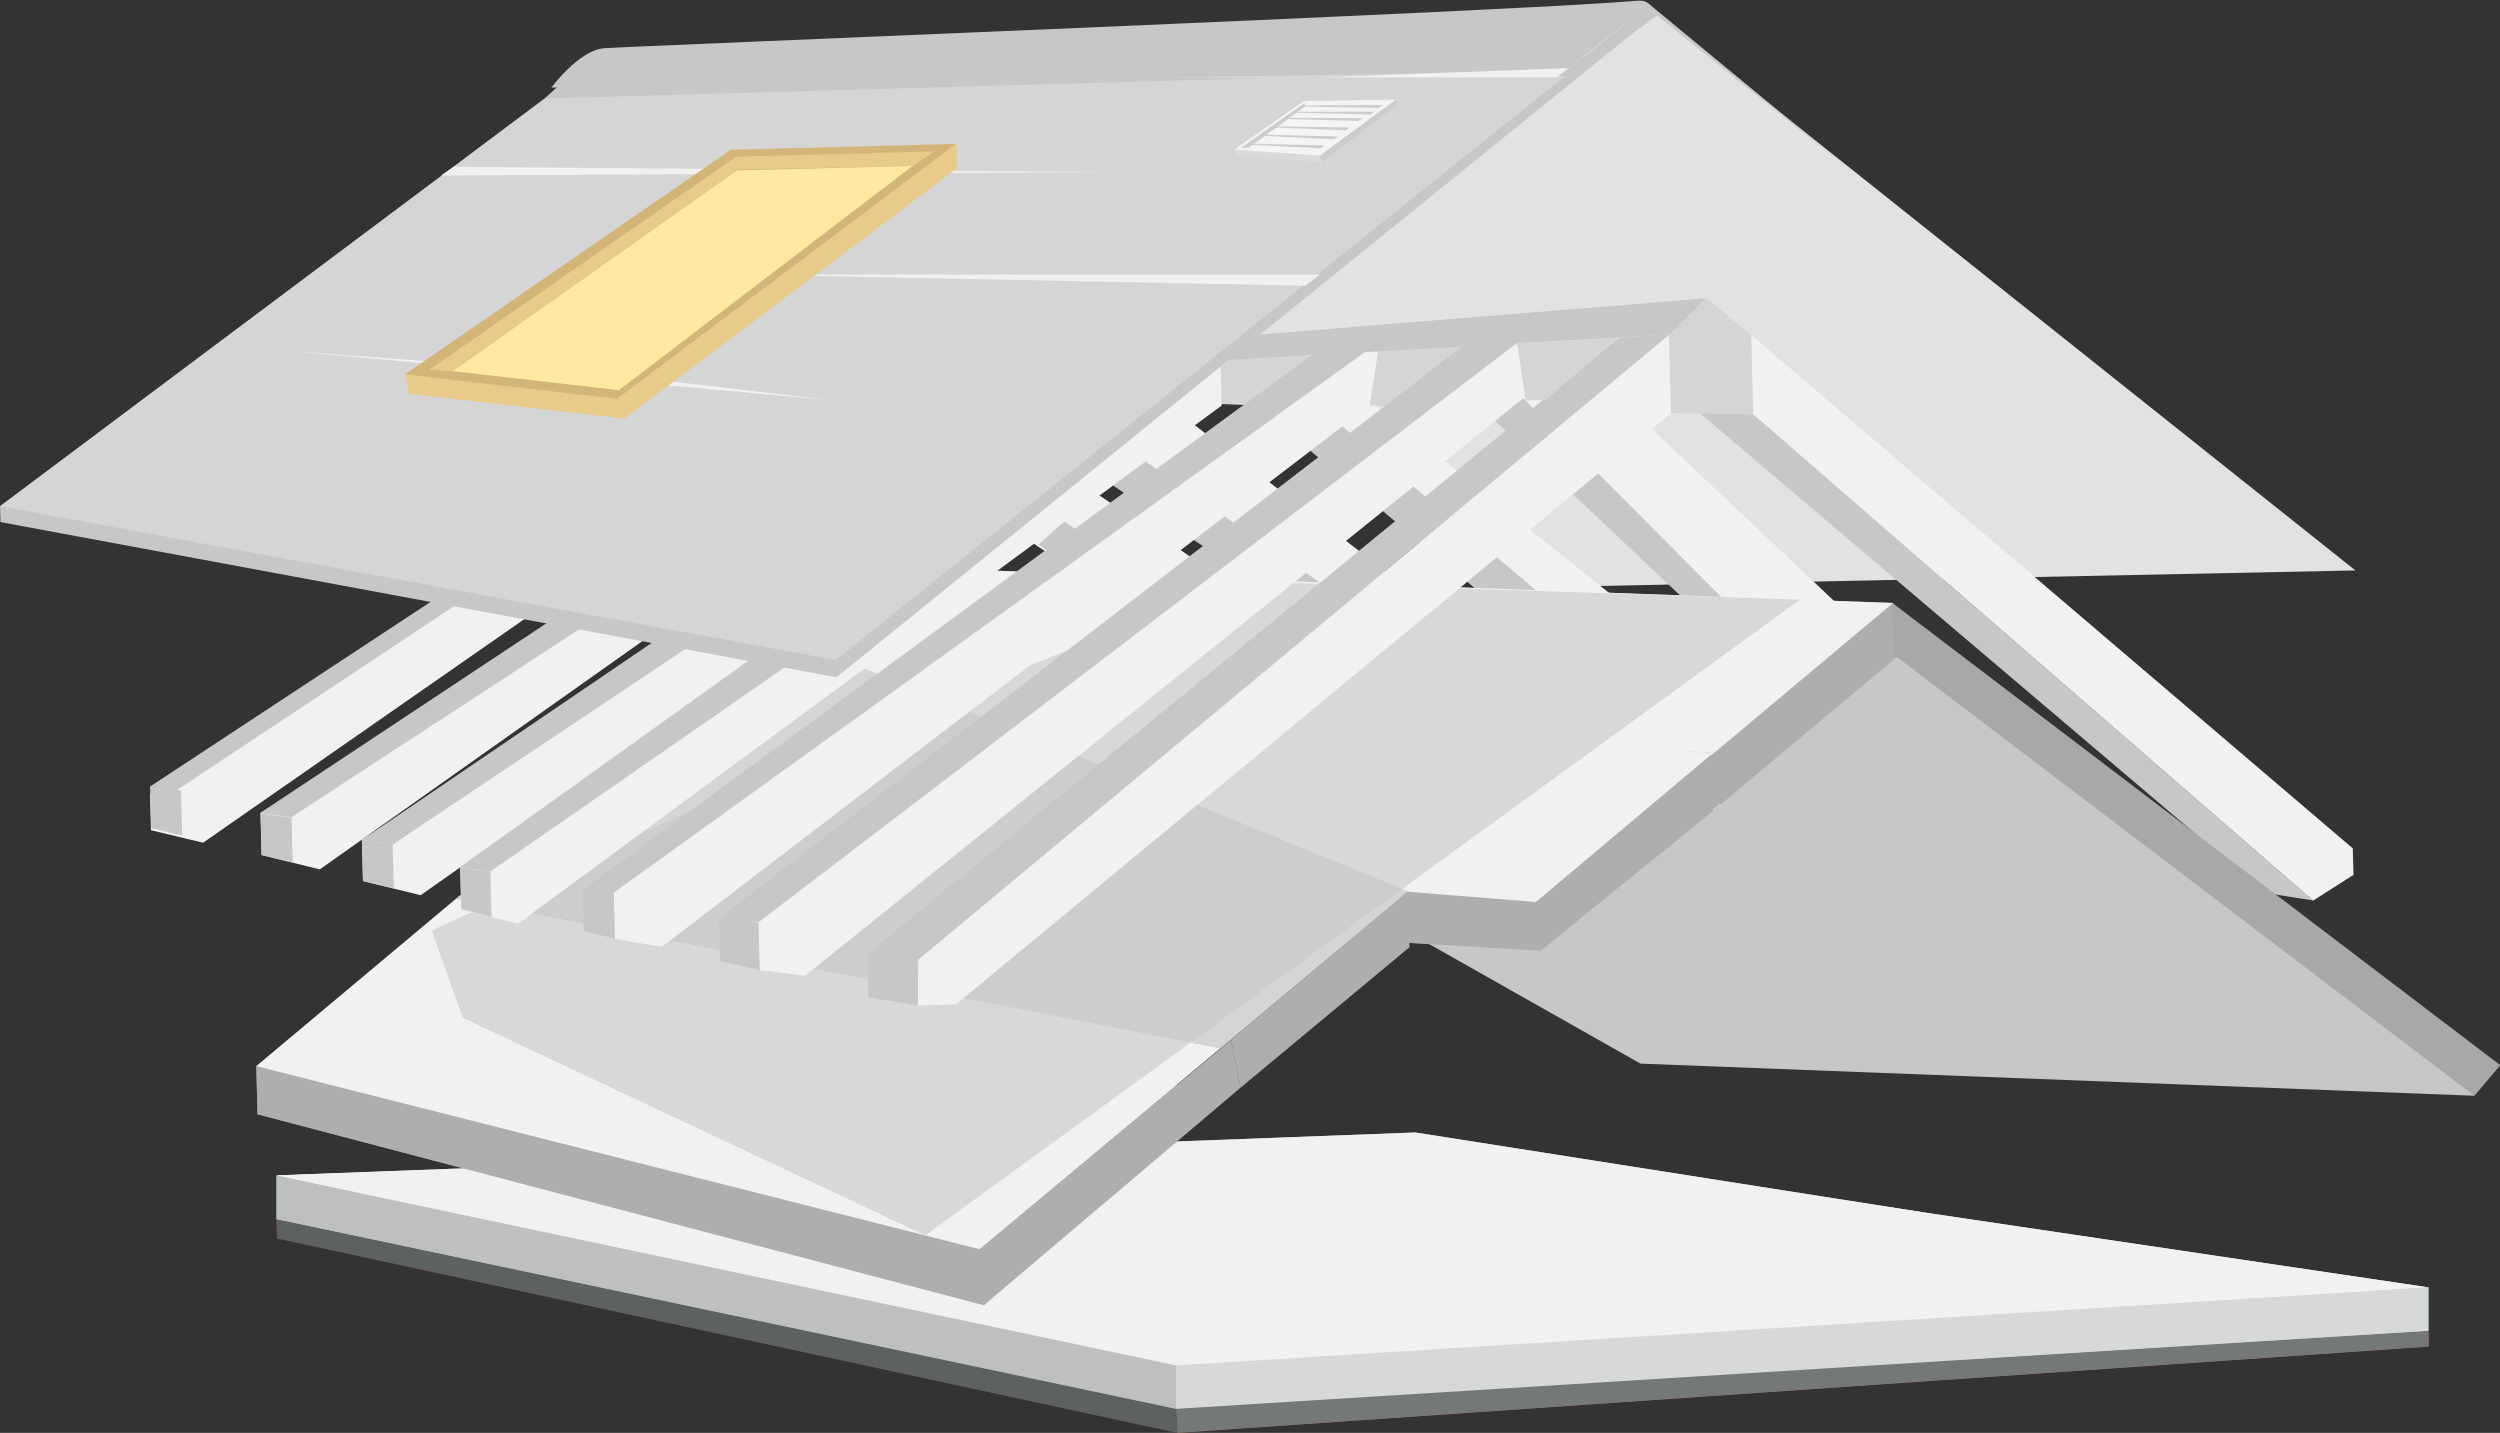 <svg xmlns="http://www.w3.org/2000/svg" xmlns:xlink="http://www.w3.org/1999/xlink" width="47.228" height="27.068" viewBox="0 0 47.228 27.068">
  <rect x="0" y="0" width="47.228" height="27.068" fill="#333333" stroke="none"/>
  <defs>
    <clipPath id="clip-path">
      <rect id="Rectangle_133" data-name="Rectangle 133" width="47.228" height="27.068" fill="none"/>
    </clipPath>
    <clipPath id="clip-path-2">
      <rect id="Rectangle_132" data-name="Rectangle 132" width="25.847" height="12.359" fill="none"/>
    </clipPath>
    <clipPath id="clip-path-4">
      <rect id="Rectangle_135" data-name="Rectangle 135" width="25.847" height="12.359" fill="#c7c7c7"/>
    </clipPath>
  </defs>
  <g id="Groupe_1030" data-name="Groupe 1030" transform="translate(-71.127 -410.816)">
    <path id="Tracé_1072" data-name="Tracé 1072" d="M234.445,597.083l.026.476,23.641-1.63-.008-.3Z" transform="translate(-141.102 -159.675)" fill="#9b6144"/>
    <path id="Tracé_1073" data-name="Tracé 1073" d="M109.528,580.477l17.01,3.672-.025-.467-16.994-3.572Z" transform="translate(-33.169 -146.265)" fill="#6f3624"/>
    <path id="Tracé_1074" data-name="Tracé 1074" d="M126.512,578.82l23.659-1.451-19.353-2.875-21.3.764Z" transform="translate(-33.169 -141.413)" fill="#b69b84"/>
    <path id="Tracé_1075" data-name="Tracé 1075" d="M126.513,578.551l14.06-2.9-9.54-1.5-21.515.81Z" transform="translate(-33.169 -141.12)" fill="#957b69"/>
    <path id="Tracé_1076" data-name="Tracé 1076" d="M126.538,572.942l23.633-1.607-19.353-2.875-21.3.764Z" transform="translate(-33.169 -136.199)" fill="#b8d9dc"/>
    <path id="Tracé_1077" data-name="Tracé 1077" d="M126.513,572.516l14.06-2.9-9.54-1.5-21.515.81Z" transform="translate(-33.169 -135.906)" fill="#99c1c3"/>
    <path id="Tracé_1078" data-name="Tracé 1078" d="M109.519,574.076l16.994,3.586v.821L109.519,574.9Z" transform="translate(-33.169 -141.052)" fill="#83acac"/>
    <path id="Tracé_1079" data-name="Tracé 1079" d="M234.45,591.071l23.658-1.475v.821l-23.658,1.475Z" transform="translate(-141.106 -154.461)" fill="#c2e6e8"/>
    <path id="Tracé_1081" data-name="Tracé 1081" d="M225.3,468.5l8.674,6.637-.025.367-.606.283-.969.025-8.646-6.433Z" transform="translate(-131.844 -49.836)" fill="#844f38"/>
    <path id="Tracé_1082" data-name="Tracé 1082" d="M235.423,481.215l-9.242-6.418-.611.457,8.884,5.985Z" transform="translate(-133.434 -55.278)" fill="#662e20"/>
    <path id="Tracé_1083" data-name="Tracé 1083" d="M215.714,478.853l7.9,5.322.035.585-.489.277-.8.048-7.743-5.227Z" transform="translate(-123.974 -58.782)" fill="#844f38"/>
    <path id="Tracé_1084" data-name="Tracé 1084" d="M223.778,488.807l-7.954-5.591-.487.438,7.645,5.2Z" transform="translate(-124.593 -62.551)" fill="#662e20"/>
    <path id="Tracé_1085" data-name="Tracé 1085" d="M279.824,460.02l8.675,8.19.016.634-.606.283-.969.025-8.647-7.986Z" transform="translate(-178.986 -42.511)" fill="#844f38"/>
    <path id="Tracé_1086" data-name="Tracé 1086" d="M248.455,464.01l8.566,6.875.016.634-.606.283-.969.025-8.614-7.379.856-.488Z" transform="translate(-151.818 -45.915)" fill="#844f38"/>
    <path id="Tracé_1087" data-name="Tracé 1087" d="M261.852,476.969,252.437,469l-.611.457,9.057,7.536Z" transform="translate(-156.119 -50.27)" fill="#662e20"/>
    <path id="Tracé_1090" data-name="Tracé 1090" d="M274.037,464.815l1.1.105,9.312,9.346-.631-.225Z" transform="translate(-175.308 -46.654)" fill="#6f3624"/>
    <path id="Tracé_1093" data-name="Tracé 1093" d="M205.318,543.367l-.028-1.148,4.852-3.643.121,1.067Z" transform="translate(-115.913 -110.381)" fill="#948477"/>
    <path id="Tracé_1094" data-name="Tracé 1094" d="M273.99,495.623l-3.254,2.727-6.211-.177,3.075-2.3,6.36-1.315Z" transform="translate(-167.09 -72.346)" fill="#a49588"/>
    <path id="Tracé_1095" data-name="Tracé 1095" d="M244.219,519.232l-3.916,3.213-7.044-.422,3.617-2.567Z" transform="translate(-140.077 -93.668)" fill="#a49588"/>
    <path id="Tracé_1096" data-name="Tracé 1096" d="M124.482,554.848l-4.022,4.043-13.72-3.608-.024-.911,13.579-.708Z" transform="translate(-30.748 -123.417)" fill="#a49588"/>
    <path id="Tracé_1097" data-name="Tracé 1097" d="M182.158,489.865l-3.381,2.833-20.529-1.108,3.352-2.464Z" transform="translate(-75.269 -67.658)" fill="#bfa684"/>
    <path id="Tracé_1098" data-name="Tracé 1098" d="M180,508.552l-3.359,2.815-16.977-1.357,3.15-2.534Z" transform="translate(-76.497 -83.511)" fill="#c8af90"/>
    <path id="Tracé_1099" data-name="Tracé 1099" d="M152.527,503.946l-3.539,2.962-14.43-2.836,6.2-4.953Z" transform="translate(-54.803 -76.291)" fill="#cbb38d"/>
    <path id="Tracé_1101" data-name="Tracé 1101" d="M242.26,538.31l-.182-.9,3.343-2.807.027,1.055Z" transform="translate(-147.696 -106.95)" fill="#948477"/>
    <path id="Tracé_1102" data-name="Tracé 1102" d="M284.55,519.336l-.077-.922,3.3-2.781.036,1.067Z" transform="translate(-184.324 -90.559)" fill="#948477"/>
    <g id="Groupe_519" data-name="Groupe 519" transform="translate(71.128 410.816)">
      <g id="Groupe_518" data-name="Groupe 518" transform="translate(0)" clip-path="url(#clip-path)">
        <g id="Groupe_517" data-name="Groupe 517" transform="translate(8.155 10.98)" opacity="0.61">
          <g id="Groupe_516" data-name="Groupe 516">
            <g id="Groupe_515" data-name="Groupe 515" clip-path="url(#clip-path-2)">
              <path id="Tracé_1103" data-name="Tracé 1103" d="M146.317,491.536l-7.663,3.1-7.574,3.5.585,1.648,8.739,4.109,16.523-12.009Z" transform="translate(-131.08 -491.536)" fill="#a49588"/>
            </g>
          </g>
        </g>
      </g>
    </g>
    <path id="Tracé_1105" data-name="Tracé 1105" d="M256.862,457.53l.033,1.273,1.355.076,1.586-1.194-1.678.036Z" transform="translate(-160.469 -40.36)" fill="#6f3624"/>
    <path id="Tracé_1106" data-name="Tracé 1106" d="M234.177,459.08l.027,1.033,1.438.058,1.528-.9-1.571-.134Z" transform="translate(-140.87 -41.699)" fill="#6f3624"/>
    <path id="Tracé_1107" data-name="Tracé 1107" d="M215.181,465.4l.027,1.033,1.354.055,1.612-.9-1.652-.1Z" transform="translate(-124.458 -47.163)" fill="#6f3624"/>
    <path id="Tracé_1108" data-name="Tracé 1108" d="M198.832,464.473l.027,1.033,1.354.055,1.612-.9-1.7-.042Z" transform="translate(-110.333 -46.358)" fill="#6f3624"/>
    <path id="Tracé_1109" data-name="Tracé 1109" d="M179.234,463.117l.027,1.033,1.354.055,1.612-.9-1.7-.042Z" transform="translate(-93.401 -45.186)" fill="#6f3624"/>
    <path id="Tracé_1113" data-name="Tracé 1113" d="M107.274,473.533l11.9-7.884.911-.016-12.226,7.983Z" transform="translate(-31.23 -47.36)" fill="#854a30"/>
    <path id="Tracé_1114" data-name="Tracé 1114" d="M107.317,523.752l.321.049.263.034.022.85-.585-.142Z" transform="translate(-31.267 -97.573)" fill="#6f3624"/>
    <path id="Tracé_1115" data-name="Tracé 1115" d="M91.973,520.006l.321.049.263.034.022.85-.585-.142Z" transform="translate(-18.01 -94.337)" fill="#6f3624"/>
    <path id="Tracé_1116" data-name="Tracé 1116" d="M121.392,527.429l.319.049.261.033.022.84-.581-.14Z" transform="translate(-43.427 -100.75)" fill="#6f3624"/>
    <path id="Tracé_1117" data-name="Tracé 1117" d="M136.129,469.5l-1.072-.274-.021-.795,14.355-9.888.03,1.167Z" transform="translate(-55.215 -41.234)" fill="#9b6144"/>
    <path id="Tracé_1118" data-name="Tracé 1118" d="M135.036,472.868l12.829-9.189,1.031.055-13.29,9.217Z" transform="translate(-55.215 -45.672)" fill="#854a30"/>
    <path id="Tracé_1119" data-name="Tracé 1119" d="M121.393,473.053l12.6-8.568.864.044-12.876,8.607Z" transform="translate(-43.428 -46.369)" fill="#854a30"/>
    <path id="Tracé_1120" data-name="Tracé 1120" d="M135.036,531.231l.313.05.257.034.022.854-.571-.143Z" transform="translate(-55.215 -104.035)" fill="#6f3624"/>
    <path id="Tracé_1121" data-name="Tracé 1121" d="M157.236,469.61l-.888-.154-.023-.877L170.8,458.162l-.191,1.22Z" transform="translate(-73.608 -40.905)" fill="#9b6144"/>
    <path id="Tracé_1122" data-name="Tracé 1122" d="M152.022,534.373l.289.025.3.025.023.877-.588-.147Z" transform="translate(-69.891 -106.75)" fill="#6f3624"/>
    <path id="Tracé_1123" data-name="Tracé 1123" d="M199.287,469.938l-.722.019.009-.866,14.186-11.806.038,1.484Z" transform="translate(-110.102 -40.147)" fill="#9b6144"/>
    <path id="Tracé_1124" data-name="Tracé 1124" d="M191.565,468.984l14.2-11.641.95-.06-14.186,11.806Z" transform="translate(-104.055 -40.146)" fill="#854a30"/>
    <path id="Tracé_1125" data-name="Tracé 1125" d="M191.562,543.195l.3.027.664.093-.009.866-.931-.153Z" transform="translate(-104.052 -114.371)" fill="#6f3624"/>
    <path id="Tracé_1126" data-name="Tracé 1126" d="M176.557,470.4l-.855-.107-.147-.921,14.452-10.923.27.92Z" transform="translate(-90.222 -41.151)" fill="#9b6144"/>
    <path id="Tracé_1127" data-name="Tracé 1127" d="M170.981,469.318l14.052-10.813,1.022-.058-14.315,10.934Z" transform="translate(-86.271 -41.152)" fill="#854a30"/>
    <path id="Tracé_1128" data-name="Tracé 1128" d="M152.023,468.534l13.767-10.1,1.3-.268-14.477,10.417Z" transform="translate(-69.892 -40.905)" fill="#854a30"/>
    <path id="Tracé_1129" data-name="Tracé 1129" d="M170.981,538.366l.307.025.439.038.024.909-.749-.164Z" transform="translate(-86.271 -110.199)" fill="#6f3624"/>
    <path id="Tracé_1130" data-name="Tracé 1130" d="M91.932,470.531l11.827-7.786.541-.014L92.434,470.6Z" transform="translate(-17.975 -44.852)" fill="#854a30"/>
    <path id="Tracé_1131" data-name="Tracé 1131" d="M303.584,452.115l.858.712.039,1.5-1.551-.026-.043-1.635Z" transform="translate(-200.234 -35.682)" fill="#7a3f2c"/>
    <path id="Tracé_1132" data-name="Tracé 1132" d="M176.219,453.912l17.235-.987.693-.686-17.519,1.421Z" transform="translate(-90.796 -35.787)" fill="#9b6144"/>
    <path id="Tracé_1133" data-name="Tracé 1133" d="M281.8,457.831l.158,1.084.389-.01,1.347-1.171-.977.061Z" transform="translate(-182.012 -40.536)" fill="#6f3624"/>
    <path id="Tracé_1135" data-name="Tracé 1135" d="M82.348,414.261l-11.221,8.4,15.791,2.906,15.123-12.109Z" transform="translate(0 -2.282)" fill="#a95e55"/>
    <path id="Tracé_1161" data-name="Tracé 1161" d="M234.445,597.083l.026.476,23.641-1.63-.008-.3Z" transform="translate(-141.102 -159.675)" fill="#747878"/>
    <path id="Tracé_1162" data-name="Tracé 1162" d="M109.528,580.477l17.01,3.672-.025-.467-16.994-3.572Z" transform="translate(-33.169 -146.265)" fill="#5d6161"/>
    <path id="Tracé_1163" data-name="Tracé 1163" d="M126.512,578.82l23.659-1.451-19.353-2.875-21.3.764Z" transform="translate(-33.169 -141.413)" fill="#9c9d9e"/>
    <path id="Tracé_1164" data-name="Tracé 1164" d="M126.513,578.551l14.06-2.9-9.54-1.5-21.515.81Z" transform="translate(-33.169 -141.12)" fill="#868888"/>
    <path id="Tracé_1165" data-name="Tracé 1165" d="M126.538,572.942l23.633-1.607-19.353-2.875-21.3.764Z" transform="translate(-33.169 -136.199)" fill="#f1f1f2"/>
    <path id="Tracé_1166" data-name="Tracé 1166" d="M126.513,572.516l14.06-2.9-9.54-1.5-21.515.81Z" transform="translate(-33.169 -135.906)" fill="#f1f1f2"/>
    <path id="Tracé_1167" data-name="Tracé 1167" d="M109.519,574.076l16.994,3.586v.821L109.519,574.9Z" transform="translate(-33.169 -141.052)" fill="#bebfbf"/>
    <path id="Tracé_1168" data-name="Tracé 1168" d="M234.45,591.071l23.658-1.475v.821l-23.658,1.475Z" transform="translate(-141.106 -154.461)" fill="#d7d8d8"/>
    <path id="Tracé_1169" data-name="Tracé 1169" d="M224.8,422.364l-15.726.323-11.582-9.511,13.928-1.466Z" transform="translate(-109.177 -0.772)" fill="#e3e2e2"/>
    <path id="Tracé_1170" data-name="Tracé 1170" d="M225.3,468.5l8.674,6.637-.025.367-.606.283-.969.025-8.646-6.433Z" transform="translate(-131.844 -49.836)" fill="#f1f1f2"/>
    <path id="Tracé_1171" data-name="Tracé 1171" d="M235.423,481.215l-9.242-6.418-.611.457,8.884,5.985Z" transform="translate(-133.434 -55.278)" fill="#c7c7c7"/>
    <path id="Tracé_1172" data-name="Tracé 1172" d="M215.714,478.853l7.9,5.322.035.585-.489.277-.8.048-7.743-5.227Z" transform="translate(-123.974 -58.782)" fill="#f1f1f2"/>
    <path id="Tracé_1173" data-name="Tracé 1173" d="M223.778,488.807l-7.954-5.591-.487.438,7.645,5.2Z" transform="translate(-124.593 -62.551)" fill="#c7c7c7"/>
    <path id="Tracé_1174" data-name="Tracé 1174" d="M279.824,460.02l8.675,8.19.016.634-.606.283-.969.025-8.647-7.986Z" transform="translate(-178.986 -42.511)" fill="#f1f1f2"/>
    <path id="Tracé_1175" data-name="Tracé 1175" d="M248.455,464.01l8.566,6.875.016.634-.606.283-.969.025-8.614-7.379.856-.488Z" transform="translate(-151.818 -45.915)" fill="#f1f1f2"/>
    <path id="Tracé_1176" data-name="Tracé 1176" d="M261.852,476.969,252.437,469l-.611.457,9.057,7.536Z" transform="translate(-156.119 -50.27)" fill="#c7c7c7"/>
    <path id="Tracé_1177" data-name="Tracé 1177" d="M314.319,457.352l.039,1.5,10.577,9.184.763-.487-.013-.5Z" transform="translate(-210.111 -40.206)" fill="#f1f1f2"/>
    <path id="Tracé_1178" data-name="Tracé 1178" d="M306.511,467.62l1.1.1,10.577,9.184-.908-.143Z" transform="translate(-203.364 -49.077)" fill="#c7c7c7"/>
    <path id="Tracé_1179" data-name="Tracé 1179" d="M274.037,464.815l1.1.105,9.312,9.346-.631-.225Z" transform="translate(-175.308 -46.654)" fill="#c7c7c7"/>
    <path id="Tracé_1180" data-name="Tracé 1180" d="M296.7,496.054l12.079,6.256,3.979,1.55.487-.577-11.485-8.732Z" transform="translate(-194.885 -72.345)" fill="#a7a8a8"/>
    <path id="Tracé_1181" data-name="Tracé 1181" d="M269.595,502.051l10.909,8.289-15.751-.607-5.384-3.045Z" transform="translate(-162.635 -78.824)" fill="#c7c7c7"/>
    <path id="Tracé_1182" data-name="Tracé 1182" d="M205.318,543.367l-.028-1.148,4.852-3.643.121,1.067Z" transform="translate(-115.913 -110.381)" fill="#8b8d8e"/>
    <path id="Tracé_1183" data-name="Tracé 1183" d="M273.99,495.623l-3.254,2.727-6.211-.177,3.075-2.3,6.36-1.315Z" transform="translate(-167.09 -72.346)" fill="#adaeae"/>
    <path id="Tracé_1184" data-name="Tracé 1184" d="M244.219,519.232l-3.916,3.213-7.044-.422,3.617-2.567Z" transform="translate(-140.077 -93.668)" fill="#adaeae"/>
    <path id="Tracé_1185" data-name="Tracé 1185" d="M124.482,554.848l-4.022,4.043-13.72-3.608-.024-.911,13.579-.708Z" transform="translate(-30.748 -123.417)" fill="#adaeae"/>
    <path id="Tracé_1186" data-name="Tracé 1186" d="M182.158,489.865l-3.381,2.833-20.529-1.108,3.352-2.464Z" transform="translate(-75.269 -67.658)" fill="#f1f1f2"/>
    <path id="Tracé_1187" data-name="Tracé 1187" d="M180,508.552l-3.359,2.815-16.977-1.357,3.15-2.534Z" transform="translate(-76.497 -83.511)" fill="#f1f1f2"/>
    <path id="Tracé_1188" data-name="Tracé 1188" d="M152.527,503.946l-3.539,2.962-14.43-2.836,6.2-4.953Z" transform="translate(-54.803 -76.291)" fill="#d6d5d5"/>
    <path id="Tracé_1189" data-name="Tracé 1189" d="M124.933,538.369l-4.552,3.8-13.666-3.46,3.787-3.174Z" transform="translate(-30.747 -107.753)" fill="#f1f1f2"/>
    <path id="Tracé_1190" data-name="Tracé 1190" d="M242.26,538.31l-.182-.9,3.343-2.807.027,1.055Z" transform="translate(-147.696 -106.95)" fill="#adaeae"/>
    <path id="Tracé_1191" data-name="Tracé 1191" d="M284.55,519.336l-.077-.922,3.3-2.781.036,1.067Z" transform="translate(-184.324 -90.559)" fill="#adaeae"/>
    <g id="Groupe_526" data-name="Groupe 526" transform="translate(71.128 410.816)">
      <g id="Groupe_525" data-name="Groupe 525" transform="translate(0)" clip-path="url(#clip-path)">
        <g id="Groupe_524" data-name="Groupe 524" transform="translate(8.155 10.98)" opacity="0.61">
          <g id="Groupe_523" data-name="Groupe 523">
            <g id="Groupe_522" data-name="Groupe 522" clip-path="url(#clip-path-4)">
              <path id="Tracé_1192" data-name="Tracé 1192" d="M146.317,491.536l-7.663,3.1-7.574,3.5.585,1.648,8.739,4.109,16.523-12.009Z" transform="translate(-131.08 -491.536)" fill="#c7c7c7"/>
            </g>
          </g>
        </g>
      </g>
    </g>
    <path id="Tracé_1193" data-name="Tracé 1193" d="M207.257,560.251l-.078-1.058,4.747-3.953.182.9Z" transform="translate(-117.544 -124.778)" fill="#adaeae"/>
    <path id="Tracé_1194" data-name="Tracé 1194" d="M256.862,457.53l.033,1.273,1.355.076,1.586-1.194-1.678.036Z" transform="translate(-160.469 -40.36)" fill="#d6d5d5"/>
    <path id="Tracé_1195" data-name="Tracé 1195" d="M234.177,459.08l.027,1.033,1.438.058,1.528-.9-1.571-.134Z" transform="translate(-140.87 -41.699)" fill="#d6d5d5"/>
    <path id="Tracé_1196" data-name="Tracé 1196" d="M215.181,465.4l.027,1.033,1.354.055,1.612-.9-1.652-.1Z" transform="translate(-124.458 -47.163)" fill="#6f3624"/>
    <path id="Tracé_1197" data-name="Tracé 1197" d="M198.832,464.473l.027,1.033,1.354.055,1.612-.9-1.7-.042Z" transform="translate(-110.333 -46.358)" fill="#6f3624"/>
    <path id="Tracé_1198" data-name="Tracé 1198" d="M179.234,463.117l.027,1.033,1.354.055,1.612-.9-1.7-.042Z" transform="translate(-93.401 -45.186)" fill="#6f3624"/>
    <path id="Tracé_1199" data-name="Tracé 1199" d="M122.5,474.378l-1.09-.269-.02-.781,13.468-8.518.1.791Z" transform="translate(-43.427 -46.65)" fill="#f1f1f2"/>
    <path id="Tracé_1200" data-name="Tracé 1200" d="M108.435,474.6l-1.1-.272-.021-.791,12.8-7.906.049.671Z" transform="translate(-31.267 -47.36)" fill="#f1f1f2"/>
    <path id="Tracé_1201" data-name="Tracé 1201" d="M92.96,472.39l-.984-.236-.018-.687,12.021-7.809.113.985Z" transform="translate(-17.997 -45.654)" fill="#f1f1f2"/>
    <path id="Tracé_1202" data-name="Tracé 1202" d="M107.274,473.533l11.9-7.884.911-.016-12.226,7.983Z" transform="translate(-31.23 -47.36)" fill="#c7c7c7"/>
    <path id="Tracé_1203" data-name="Tracé 1203" d="M107.317,523.752l.321.049.263.034.022.85-.585-.142Z" transform="translate(-31.267 -97.573)" fill="#c7c7c7"/>
    <path id="Tracé_1204" data-name="Tracé 1204" d="M91.973,520.006l.321.049.263.034.022.85-.585-.142Z" transform="translate(-18.01 -94.337)" fill="#c7c7c7"/>
    <path id="Tracé_1205" data-name="Tracé 1205" d="M121.392,527.429l.319.049.261.033.022.84-.581-.14Z" transform="translate(-43.427 -100.75)" fill="#c7c7c7"/>
    <path id="Tracé_1206" data-name="Tracé 1206" d="M136.129,469.5l-1.072-.274-.021-.795,14.355-9.888.03,1.167Z" transform="translate(-55.215 -41.234)" fill="#f1f1f2"/>
    <path id="Tracé_1207" data-name="Tracé 1207" d="M135.036,472.868l12.829-9.189,1.031.055-13.29,9.217Z" transform="translate(-55.215 -45.672)" fill="#c7c7c7"/>
    <path id="Tracé_1208" data-name="Tracé 1208" d="M121.393,473.053l12.6-8.568.864.044-12.876,8.607Z" transform="translate(-43.428 -46.369)" fill="#c7c7c7"/>
    <path id="Tracé_1209" data-name="Tracé 1209" d="M135.036,531.231l.313.05.257.034.022.854-.571-.143Z" transform="translate(-55.215 -104.035)" fill="#c7c7c7"/>
    <path id="Tracé_1210" data-name="Tracé 1210" d="M157.236,469.61l-.888-.154-.023-.877L170.8,458.162l-.191,1.22Z" transform="translate(-73.608 -40.905)" fill="#f1f1f2"/>
    <path id="Tracé_1211" data-name="Tracé 1211" d="M152.022,534.373l.289.025.3.025.023.877-.588-.147Z" transform="translate(-69.891 -106.75)" fill="#c7c7c7"/>
    <path id="Tracé_1212" data-name="Tracé 1212" d="M199.287,469.938l-.722.019.009-.866,14.186-11.806.038,1.484Z" transform="translate(-110.102 -40.147)" fill="#f1f1f2"/>
    <path id="Tracé_1213" data-name="Tracé 1213" d="M191.565,468.984l14.2-11.641.95-.06-14.186,11.806Z" transform="translate(-104.055 -40.146)" fill="#c7c7c7"/>
    <path id="Tracé_1214" data-name="Tracé 1214" d="M191.562,543.195l.3.027.664.093-.009.866-.931-.153Z" transform="translate(-104.052 -114.371)" fill="#c7c7c7"/>
    <path id="Tracé_1215" data-name="Tracé 1215" d="M176.557,470.4l-.855-.107-.147-.921,14.452-10.923.27.92Z" transform="translate(-90.222 -41.151)" fill="#f1f1f2"/>
    <path id="Tracé_1216" data-name="Tracé 1216" d="M170.981,469.318l14.052-10.813,1.022-.058-14.315,10.934Z" transform="translate(-86.271 -41.152)" fill="#c7c7c7"/>
    <path id="Tracé_1217" data-name="Tracé 1217" d="M152.023,468.534l13.767-10.1,1.3-.268-14.477,10.417Z" transform="translate(-69.892 -40.905)" fill="#c7c7c7"/>
    <path id="Tracé_1218" data-name="Tracé 1218" d="M170.981,538.366l.307.025.439.038.024.909-.749-.164Z" transform="translate(-86.271 -110.199)" fill="#c7c7c7"/>
    <path id="Tracé_1219" data-name="Tracé 1219" d="M91.932,470.531l11.827-7.786.541-.014L92.434,470.6Z" transform="translate(-17.975 -44.852)" fill="#c7c7c7"/>
    <path id="Tracé_1220" data-name="Tracé 1220" d="M303.584,452.115l.858.712.039,1.5-1.551-.026-.043-1.635Z" transform="translate(-200.234 -35.682)" fill="#d6d5d5"/>
    <path id="Tracé_1221" data-name="Tracé 1221" d="M176.219,453.912l17.235-.987.693-.686-17.519,1.421Z" transform="translate(-90.796 -35.787)" fill="#c7c7c7"/>
    <path id="Tracé_1222" data-name="Tracé 1222" d="M281.8,457.831l.158,1.084.389-.01,1.347-1.171-.977.061Z" transform="translate(-182.012 -40.536)" fill="#d6d5d5"/>
    <path id="Tracé_1223" data-name="Tracé 1223" d="M82.345,414.578,71.128,422.61l.008.3,15.792,2.932,15.1-12.214V413.4Z" transform="translate(0 -2.231)" fill="#c7c7c7"/>
    <path id="Tracé_1224" data-name="Tracé 1224" d="M82.348,414.261l-11.221,8.4,15.791,2.906,15.123-12.109Z" transform="translate(0 -2.282)" fill="#d6d5d5"/>
    <g id="Groupe_528" data-name="Groupe 528" transform="translate(71.128 410.816)">
      <g id="Groupe_1021" data-name="Groupe 1021" transform="translate(0)">
        <path id="Tracé_1226" data-name="Tracé 1226" d="M146.772,421.851l13.611-.388-13.161-.028Z" transform="translate(-136.483 -419.99)" fill="#c7c7c7"/>
        <path id="Tracé_1227" data-name="Tracé 1227" d="M132.341,434.134l12.585-.064-12.336-.1Z" transform="translate(-124.014 -430.819)" fill="#f1f1f2"/>
        <path id="Tracé_1228" data-name="Tracé 1228" d="M185.178,448.919l-10.907,0,10.626.211Z" transform="translate(-160.241 -443.733)" fill="#f1f1f2"/>
        <path id="Tracé_1229" data-name="Tracé 1229" d="M121.763,460.512l-10.157-.922,6.141.45Z" transform="translate(-106.1 -452.955)" fill="#f1f1f2"/>
        <path id="Tracé_1230" data-name="Tracé 1230" d="M147.7,412.549s.516-.7.988-.743c.431-.038,17.063-.691,19.457-.893.222-.019.231,0,.394.141l3.653,3.017-3.784-3.03-.423.293-1.148.9Z" transform="translate(-137.285 -410.894)" fill="#c7c7c7"/>
        <path id="Tracé_1231" data-name="Tracé 1231" d="M259.522,420.264l-4.644.177h4.418Z" transform="translate(-229.882 -418.979)" fill="#f1f1f2"/>
        <path id="Tracé_1233" data-name="Tracé 1233" d="M287.565,413.186l.712-.54.694-.559s.275-.19.276-.189c.152.122.009.013.178.144l-.4.295-1.173.868Z" transform="translate(-258.123 -411.751)" fill="#c7c7c7"/>
        <path id="Tracé_1234" data-name="Tracé 1234" d="M131.514,435.985l6.286-4.731-.012-.46-4.13.484-6.282,3.87.074.367Z" transform="translate(-119.725 -428.076)" fill="#e8cb8b"/>
        <path id="Tracé_1235" data-name="Tracé 1235" d="M131.386,435.612l6.4-4.818-4.257.111-6.154,4.243Z" transform="translate(-119.725 -428.076)" fill="#d3b57a"/>
        <path id="Tracé_1236" data-name="Tracé 1236" d="M137.119,438.094l5.549-4.237-3.326.086-5.365,3.791Z" transform="translate(-125.428 -430.723)" fill="#ffe8a1"/>
        <path id="Tracé_1237" data-name="Tracé 1237" d="M156.981,435.985l-.128-.373,6.4-4.818.012.46Z" transform="translate(-145.193 -428.076)" fill="#e8cb8b"/>
        <path id="Tracé_1238" data-name="Tracé 1238" d="M136.562,432.813l-.026-.242-5.8,4.027.441.025Z" transform="translate(-122.629 -429.611)" fill="#e8cb8b"/>
        <path id="Tracé_1239" data-name="Tracé 1239" d="M176.7,432.128l-3.306.067-.026-.242,3.742-.1Z" transform="translate(-159.459 -428.993)" fill="#e8cb8b"/>
        <g id="Groupe_1023" data-name="Groupe 1023" transform="translate(-877.718 -295.36)">
          <path id="Tracé_1730" data-name="Tracé 1730" d="M1177.288,320.59l-1.64-.13-.014-.112,1.307-.874,1.74-.072,0,.11Z" transform="translate(-274.595 -22.163)" fill="#dadad8"/>
          <path id="Tracé_1731" data-name="Tracé 1731" d="M1177.254,320.463l-1.616-.113,1.306-.916,1.741-.029Z" transform="translate(-274.599 -22.164)" fill="#f5f4f4"/>
          <path id="Tracé_1732" data-name="Tracé 1732" d="M1196.738,320.464l.037.128,1.4-1.077,0-.11Z" transform="translate(-294.082 -22.165)" fill="#cccccb"/>
          <path id="Tracé_1733" data-name="Tracé 1733" d="M1193.018,320.81l1.39.026.075-.054-1.466.006Z" transform="translate(-290.646 -23.437)" fill="#cccccb"/>
          <path id="Tracé_1734" data-name="Tracé 1734" d="M1190.889,322.363l1.4.037.076-.054-1.475,0Z" transform="translate(-288.681 -24.876)" fill="#cccccb"/>
          <path id="Tracé_1735" data-name="Tracé 1735" d="M1188.217,324l1.378.038.075-.053-1.439-.006Z" transform="translate(-286.214 -26.393)" fill="#cccccb"/>
          <path id="Tracé_1736" data-name="Tracé 1736" d="M1185.552,326.051l1.337.053.076-.054-1.413-.021Z" transform="translate(-283.753 -28.282)" fill="#cccccb"/>
          <path id="Tracé_1737" data-name="Tracé 1737" d="M1182.937,328.107l1.32.066.076-.054-1.4-.035Z" transform="translate(-281.337 -30.18)" fill="#cccccb"/>
          <path id="Tracé_1738" data-name="Tracé 1738" d="M1179.653,330.313l1.32.066.076-.054-1.4-.035Z" transform="translate(-278.306 -32.217)" fill="#cccccb"/>
          <path id="Tracé_1739" data-name="Tracé 1739" d="M1178.47,320.213l0,.071-1.062.777h-.145Z" transform="translate(-276.101 -22.911)" fill="#cccccb"/>
        </g>
      </g>
    </g>
  </g>
</svg>

